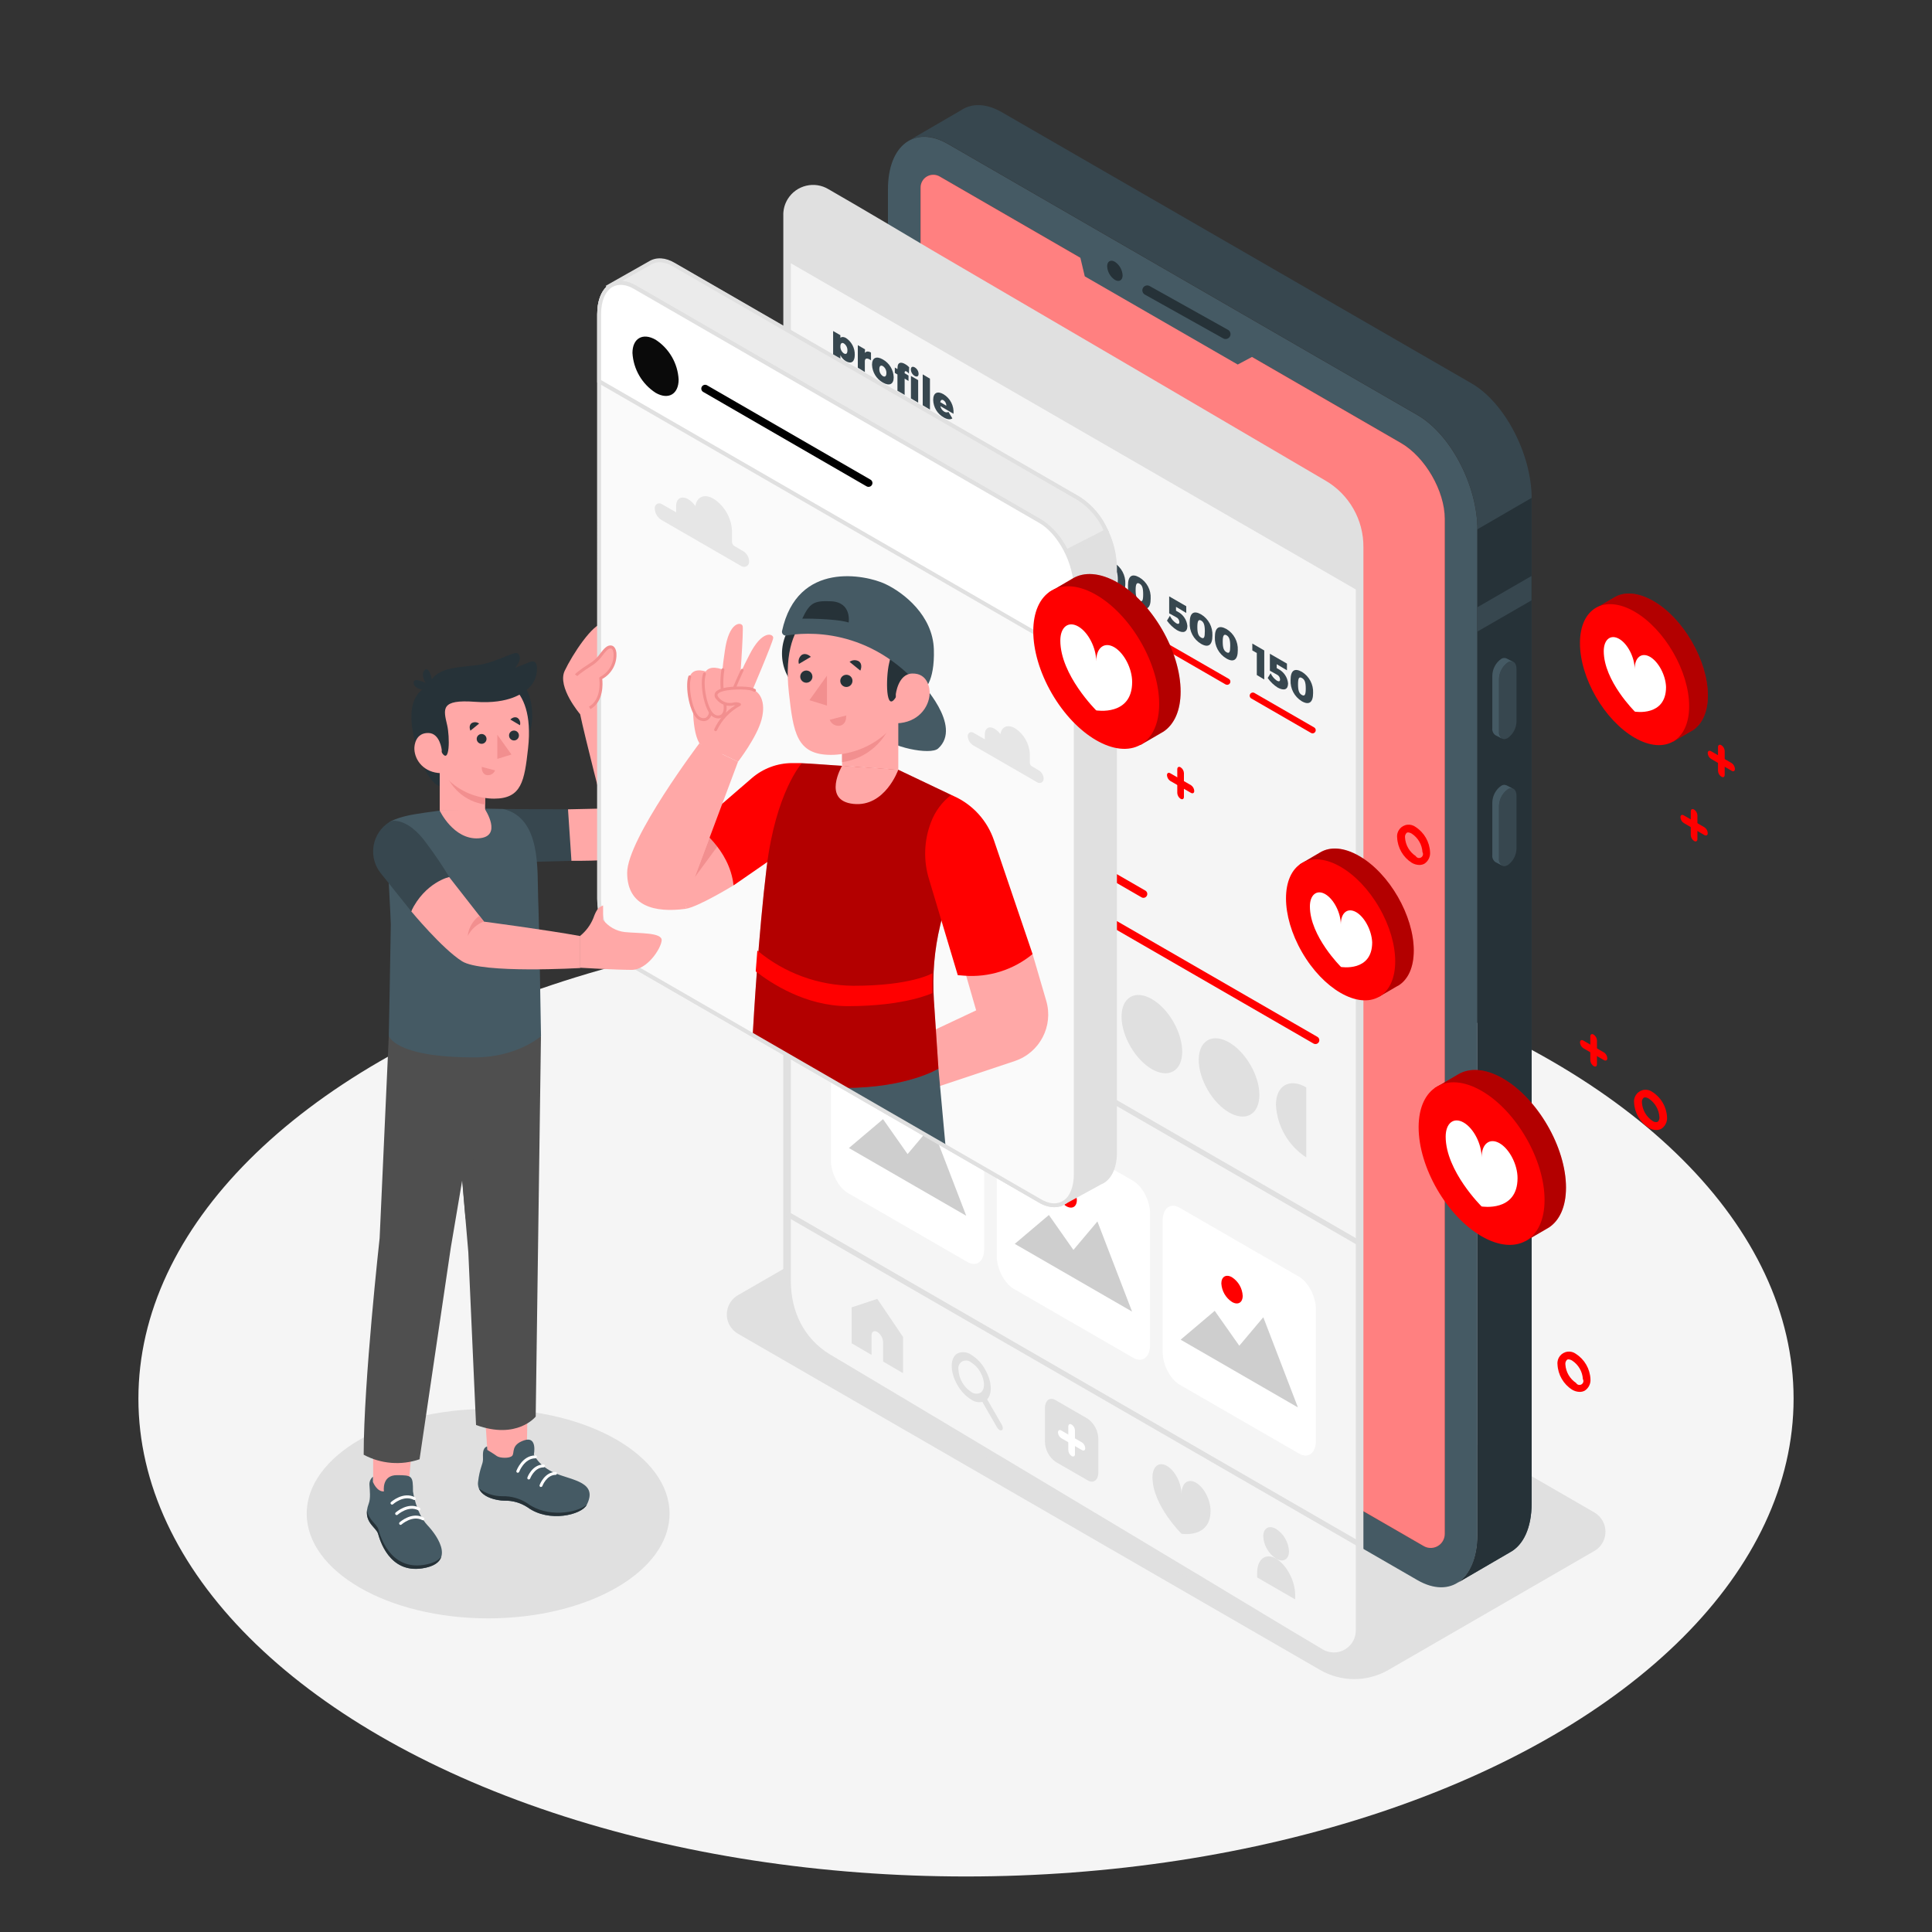 <?xml version="1.0" encoding="UTF-8"?>
<svg id="Camada_1" data-name="Camada 1" xmlns="http://www.w3.org/2000/svg" viewBox="0 0 500 500">
  <rect x="0" y="0" width="500" height="500" fill="#333333" stroke="none"/>
  <defs>
    <style>
      .cls-1, .cls-2 {
        fill: #fff;
      }

      .cls-3 {
        fill: #fafafa;
      }

      .cls-4 {
        fill: #37474f;
      }

      .cls-5 {
        fill: #f5f5f5;
      }

      .cls-6 {
        fill: #455a64;
      }

      .cls-7 {
        fill: #f28f8f;
      }

      .cls-8 {
        fill: #0a0a0a;
      }

      .cls-9 {
        fill: #e0e0e0;
      }

      .cls-2 {
        opacity: .5;
      }

      .cls-2, .cls-10 {
        isolation: isolate;
      }

      .cls-11 {
        fill: #e6e6e6;
      }

      .cls-10 {
        opacity: .3;
      }

      .cls-12 {
        fill: #ebebeb;
      }

      .cls-13 {
        fill: #4f4f4f;
      }

      .cls-14 {
        fill: #cecece;
      }

      .cls-15 {
        fill: red;
      }

      .cls-16 {
        fill: #263238;
      }

      .cls-17 {
        fill: #ffa8a7;
      }
    </style>
  </defs>
  <g id="freepik--Floor--inject-14">
    <ellipse class="cls-5" cx="250" cy="361.97" rx="214.18" ry="123.66"/>
  </g>
  <g id="freepik--Shadows--inject-14">
    <path class="cls-9" d="m412.6,391.41l-150.6-86.97c-5.47-3.16-12.21-3.16-17.68,0l-53.32,30.74c-2.76,1.58-3.72,5.1-2.14,7.86.51.89,1.25,1.63,2.14,2.14l150.64,87c5.47,3.16,12.21,3.16,17.68,0l53.28-30.78c2.76-1.58,3.71-5.1,2.13-7.86-.51-.88-1.24-1.62-2.13-2.13Z"/>
    <ellipse class="cls-9" cx="126.33" cy="391.73" rx="46.95" ry="27.1"/>
  </g>
  <g id="freepik--Device--inject-14">
    <path class="cls-6" d="m366.82,408.93l-121.5-70.15c-8.57-4.94-15.52-18.22-15.52-29.65V49c0-11.43,6.95-16.68,15.52-11.73l121.5,70.15c8.58,4.95,15.53,18.22,15.53,29.65v260.13c0,11.43-6.95,16.68-15.53,11.73Z"/>
    <path class="cls-4" d="m380.82,99.21l-121.51-70.15c-3.66-2.11-7-2.36-9.68-1.06h0c-.33.16-.64.34-.94.55l-13.61,7.91c2.73-1.63,6.32-1.51,10.25.76l121.5,70.15c8.58,4.95,15.53,18.22,15.53,29.65v260.18c0,6-2,10.36-5,12.35l13.43-7.82h0c3.42-1.83,5.6-6.29,5.6-12.69V128.87c-.05-11.43-7-24.71-15.57-29.66Z"/>
    <path class="cls-16" d="m382.35,137v260.2c0,6-2,10.36-5,12.35l13.43-7.82h0c3.42-1.83,5.6-6.29,5.6-12.69V128.85l-14,8.12-.03.03Z"/>
    <polygon class="cls-4" points="396.34 149.07 382.35 157.15 382.35 163.45 396.34 155.38 396.34 149.07"/>
    <path class="cls-4" d="m390.21,191h0c-1.25.73-2.27,0-2.27-1.71v-13.53c.03-1.72.87-3.33,2.27-4.33h0c1.25-.72,2.26,0,2.26,1.71v13.57c-.04,1.71-.87,3.3-2.26,4.29Z"/>
    <path class="cls-6" d="m387.94,189.33v-13.57c.03-1.72.87-3.33,2.27-4.33.42-.29.96-.34,1.43-.13h0l-1.69-.87h0c-.47-.23-1.04-.19-1.47.11-1.4,1-2.24,2.61-2.27,4.33v13.57c-.08.7.21,1.38.77,1.81h0l1.78.93h0c-.59-.42-.9-1.13-.82-1.85Z"/>
    <path class="cls-4" d="m390.21,223.89h0c-1.25.72-2.27,0-2.27-1.71v-13.57c.03-1.72.87-3.33,2.27-4.33h0c1.25-.72,2.26,0,2.26,1.71v13.57c-.02,1.72-.86,3.33-2.26,4.33Z"/>
    <path class="cls-6" d="m387.94,222.18v-13.57c.03-1.72.87-3.33,2.27-4.33.42-.29.96-.34,1.43-.13h0l-1.69-.88h0c-.47-.24-1.04-.2-1.47.11-1.4,1-2.24,2.61-2.27,4.33v13.57c-.08.7.21,1.38.77,1.81h0l1.78.93h0c-.58-.42-.9-1.12-.82-1.84Z"/>
    <path class="cls-15" d="m362.6,114.68l-119.41-69c-1.57-.91-3.59-.38-4.5,1.2-.29.5-.44,1.07-.44,1.65v260.6c0,8.7,6.16,19.37,13.7,23.72l116.51,67.27c1.74,1,3.96.4,4.96-1.34.31-.54.48-1.16.48-1.78V134.25c0-7.17-5.09-15.98-11.3-19.57Z"/>
    <path class="cls-2" d="m362.6,114.68l-119.41-69c-1.57-.91-3.59-.38-4.5,1.2-.29.5-.44,1.07-.44,1.65v260.6c0,8.7,6.16,19.37,13.7,23.72l116.51,67.27c1.74,1,3.96.4,4.96-1.34.31-.54.48-1.16.48-1.78V134.25c0-7.17-5.09-15.98-11.3-19.57Z"/>
    <polygon class="cls-6" points="278.89 63.73 280.74 71.52 320.32 94.34 327.16 90.7 278.89 63.73"/>
    <path class="cls-16" d="m290.53,71.26c0,1.29-.91,1.81-2,1.17-1.19-.79-1.93-2.09-2-3.51,0-1.29.91-1.82,2-1.17,1.19.79,1.93,2.09,2,3.51Z"/>
    <path class="cls-16" d="m317.19,87.74c-.22,0-.43-.05-.62-.16l-20.21-11.3c-.63-.3-.9-1.06-.6-1.69.3-.63,1.06-.9,1.69-.6.05.02.1.05.15.08l20.21,11.29c.61.34.83,1.11.49,1.73-.22.4-.65.65-1.11.65Z"/>
  </g>
  <g id="freepik--Screen--inject-14">
    <path class="cls-5" d="m214.27,351.36c26.1,15.57,94,56.1,127.61,76.34,3.12,1.88,7.18.87,9.06-2.26.62-1.03.94-2.2.94-3.4V141.21c0-6.5-3.44-12.52-9.05-15.81L213.66,49.7c-3.14-1.84-7.19-.79-9.03,2.35-.6,1.01-.91,2.17-.91,3.35v277.38c0,7.62,4,14.68,10.55,18.58Z"/>
    <path class="cls-9" d="m213.76,352.22c20.96,12.52,41.91,25.03,62.86,37.54l36.71,22,16.4,9.84,7.27,4.4c2.23,1.34,4.59,3.27,7.23,3.63,4.22.51,8.05-2.49,8.56-6.7.04-.29.05-.58.06-.88V141.61c.06-7.1-3.71-13.69-9.85-17.25-2.95-1.75-5.91-3.47-8.87-5.2l-42.27-24.79-50.21-29.37c-9.05-5.36-18.06-10.77-27.18-16-3.63-2.23-8.37-1.1-10.61,2.52-.79,1.28-1.19,2.77-1.14,4.28v254.2c0,7.33,0,14.67,0,22-.16,8.2,4.02,15.88,11,20.2,1.1.68,2.11-1.05,1-1.72-6.78-4.17-10.05-11.19-10.05-19V56c-.13-1.83.59-3.62,1.94-4.87,2.23-1.9,4.92-1.51,7.24-.15l10,5.86,42.87,25.16,49.06,28.76c8.76,5.13,17.55,10.23,26.29,15.4,5.58,3.28,8.95,9.33,8.81,15.8v279.97c.02,3.14-2.51,5.7-5.64,5.72-1.13,0-2.24-.32-3.18-.95-10.3-6.08-20.52-12.33-30.78-18.48-23.75-14.26-47.51-28.48-71.28-42.67l-25.23-15.05c-.5-.24-1.09-.04-1.34.46-.22.44-.08.98.33,1.26Z"/>
    <path class="cls-9" d="m281.5,383.12l-8.31-4.79c-1.71-1.22-2.73-3.17-2.76-5.27v-8.61c0-2,1.23-3,2.76-2.09l8.31,4.8c1.7,1.22,2.72,3.18,2.75,5.27v8.57c0,2.07-1.25,3-2.75,2.12Z"/>
    <path class="cls-1" d="m277.34,376.82c-.51-.33-.83-.88-.86-1.49v-6.16c0-.55.38-.78.86-.5.51.33.83.88.86,1.49v6.16c0,.55-.38.77-.86.5Z"/>
    <path class="cls-1" d="m280,375.28l-5.34-3.08c-.51-.33-.82-.89-.86-1.49,0-.55.39-.78.86-.5l5.34,3.08c.51.33.83.89.86,1.49.01.55-.38.77-.86.5Z"/>
    <path class="cls-9" d="m251.35,352.61c.98.6,1.79,1.45,2.34,2.46,1.29,2.23,1.29,4.65,0,5.4-.76.35-1.66.26-2.34-.23-1.94-1.28-3.17-3.4-3.3-5.72-.24-1.08.44-2.15,1.52-2.38.63-.14,1.3.04,1.78.47m0-2c-1.03-.75-2.39-.88-3.55-.35-2,1.13-2,4.8,0,8.2.84,1.53,2.07,2.82,3.55,3.75,1.04.75,2.39.89,3.56.36,2-1.14,2-4.81,0-8.21-.84-1.54-2.07-2.83-3.56-3.75Z"/>
    <path class="cls-9" d="m258.66,370.08c-.25-.16-.46-.39-.61-.65l-3.75-6.5c-.34-.58-.34-1.21,0-1.41s.88.12,1.22.71l3.75,6.5c.34.58.34,1.21,0,1.41-.2.08-.43.06-.61-.06Z"/>
    <path class="cls-9" d="m309.53,383.72c-2.08-1.2-3.76.12-3.76,2.95,0-2.83-1.68-6.09-3.76-7.29s-3.75.12-3.75,2.95c0,7.19,7.51,14.6,7.51,14.6,0,0,7.52,1.27,7.52-5.93,0-2.82-1.69-6.08-3.76-7.28Z"/>
    <path class="cls-9" d="m333.59,401.46c0,2.12-1.49,3-3.33,1.92-1.97-1.28-3.21-3.43-3.33-5.77,0-2.12,1.49-3,3.33-1.92,1.97,1.28,3.2,3.43,3.33,5.77Z"/>
    <path class="cls-9" d="m330.26,403.38h0c-2.72-1.57-4.92.1-4.92,3.73v1.12l9.85,5.69v-1.13c0-3.62-2.19-7.79-4.93-9.41Z"/>
    <path class="cls-9" d="m227.05,336.15l-6.64,2.19v9.31l5.15,3v-5.08c0-.95.67-1.34,1.49-.86.88.58,1.44,1.54,1.5,2.59v5.07l5.15,3v-9.37l-6.65-9.85Z"/>
    <path class="cls-1" d="m250.31,326.57l-30.86-17.81c-2.43-1.41-4.4-5.17-4.4-8.4v-34.07c0-3.24,2-4.72,4.4-3.32l30.86,17.82c2.43,1.4,4.39,5.16,4.39,8.4v34.06c0,3.24-1.96,4.75-4.39,3.32Z"/>
    <polygon class="cls-14" points="219.7 297.11 250.06 314.64 241.09 291.31 234.88 298.68 228.53 289.64 219.7 297.11"/>
    <path class="cls-15" d="m230.23,282.56c.11,1.95,1.14,3.73,2.77,4.79,1.53.89,2.77.17,2.77-1.6-.12-1.93-1.15-3.7-2.77-4.75-1.53-.92-2.77-.21-2.77,1.56Z"/>
    <path class="cls-1" d="m293.23,351.37l-30.86-17.81c-2.43-1.41-4.4-5.17-4.4-8.4v-34.07c0-3.24,2-4.72,4.4-3.32l30.86,17.82c2.43,1.4,4.4,5.16,4.4,8.4v34.06c0,3.24-1.97,4.73-4.4,3.32Z"/>
    <polygon class="cls-14" points="262.62 321.91 292.98 339.44 284.01 316.11 277.8 323.48 271.45 314.44 262.62 321.91"/>
    <path class="cls-15" d="m273.15,307.36c.11,1.95,1.14,3.73,2.77,4.79,1.53.89,2.77.17,2.77-1.6-.11-1.95-1.14-3.73-2.77-4.79-1.53-.88-2.77-.17-2.77,1.6Z"/>
    <path class="cls-1" d="m336.16,376.17l-30.87-17.81c-2.42-1.41-4.39-5.17-4.39-8.4v-34.07c0-3.24,2-4.72,4.39-3.32l30.87,17.82c2.42,1.4,4.39,5.16,4.39,8.4v34.06c0,3.24-1.97,4.73-4.39,3.32Z"/>
    <polygon class="cls-14" points="305.55 346.71 335.9 364.24 326.94 340.9 320.73 348.28 314.37 339.24 305.55 346.71"/>
    <path class="cls-15" d="m316.08,332.16c.11,1.95,1.14,3.73,2.77,4.79,1.53.89,2.76.17,2.76-1.6-.1-1.95-1.13-3.73-2.76-4.79-1.53-.89-2.77-.17-2.77,1.6Z"/>
    <path class="cls-9" d="m351.88,400.39c-.12,0-.23-.03-.33-.09l-148.13-85.52c-.32-.19-.44-.6-.25-.92.19-.32.6-.44.92-.25h0l148.13,85.52c.33.19.44.6.25.93,0,0,0,0,0,0-.13.21-.35.33-.59.33Z"/>
    <path class="cls-9" d="m351.88,322.45c-.12,0-.23-.03-.33-.09l-148.13-85.52c-.31-.21-.4-.63-.19-.94.19-.28.56-.39.86-.24l148.13,85.53c.32.17.44.58.26.9,0,0,0,.02-.01.02-.12.21-.35.34-.59.34Z"/>
    <path class="cls-9" d="m342.83,125.4L213.66,49.7c-3.14-1.84-7.19-.79-9.03,2.35-.6,1.01-.91,2.17-.91,3.35v12.18h0l148.12,85.53v-11.9c.01-6.5-3.42-12.51-9.01-15.81Z"/>
    <ellipse class="cls-15" cx="239.94" cy="147.39" rx="20.43" ry="35.39" transform="translate(-41.55 139.72) rotate(-30)"/>
    <ellipse class="cls-9" cx="222.55" cy="223.88" rx="6.41" ry="11.1" transform="translate(-82.12 141.27) rotate(-30)"/>
    <path class="cls-9" d="m249.3,239.62c0,5-3.52,7-7.85,4.54-4.64-3.02-7.55-8.07-7.86-13.6,0-5,3.52-7,7.86-4.53,4.63,3.02,7.55,8.07,7.85,13.59Z"/>
    <path class="cls-9" d="m268.18,250.83c0,5-3.51,7-7.85,4.53-4.63-3.02-7.55-8.07-7.85-13.6,0-5,3.52-7,7.85-4.53,4.64,3.02,7.56,8.07,7.85,13.6Z"/>
    <path class="cls-9" d="m287.07,261.64c0,5-3.51,7-7.85,4.54-4.63-3.03-7.55-8.08-7.85-13.6,0-5,3.52-7,7.85-4.53,4.64,3.02,7.55,8.07,7.85,13.59Z"/>
    <ellipse class="cls-9" cx="298.11" cy="267.63" rx="6.41" ry="11.1" transform="translate(-93.88 184.91) rotate(-30)"/>
    <ellipse class="cls-9" cx="318.08" cy="278.83" rx="6.41" ry="11.1" transform="translate(-96.8 196.4) rotate(-30)"/>
    <path class="cls-15" d="m265,204c-.18,0-.35-.04-.5-.13l-50.05-28.9c-.48-.27-.64-.88-.37-1.36.27-.48.88-.65,1.36-.37,0,0,0,0,0,0l50.05,28.9c.48.28.63.9.35,1.37-.18.3-.5.49-.85.49Z"/>
    <path class="cls-15" d="m295.92,232.36c-.18,0-.35-.05-.5-.14l-81-46.76c-.49-.26-.68-.86-.42-1.35.26-.49.86-.68,1.35-.42.02.01.05.03.07.04l81,46.76c.48.28.64.89.36,1.37,0,0,0,0,0,0-.18.31-.5.5-.86.5Z"/>
    <path class="cls-15" d="m340.44,270.2c-.18,0-.35-.04-.5-.13l-125.52-72.48c-.48-.27-.64-.88-.37-1.36.27-.48.88-.65,1.36-.37,0,0,0,0,0,0l125.52,72.47c.48.27.65.88.38,1.36-.18.32-.51.51-.88.51Z"/>
    <path class="cls-9" d="m338.06,281.41c-4.34-2.5-7.85-.47-7.85,4.53.29,5.53,3.21,10.58,7.85,13.6v-18.13Z"/>
    <path class="cls-15" d="m296.68,164.82c-.15,0-.29-.04-.42-.11l-15.43-8.92c-.39-.23-.53-.73-.3-1.12s.73-.53,1.12-.3l15.44,8.91c.4.23.54.74.31,1.13-.15.26-.42.42-.72.42h0Z"/>
    <path class="cls-4" d="m282.26,149.72v-5.72l-1.16-.67v-1.78l3.09,1.79v7.51l-1.93-1.13Z"/>
    <path class="cls-4" d="m291.23,151.14c0,2.47-1.06,3.22-2.94,2.13-1.94-1.14-3.07-3.27-2.94-5.52,0-2.45,1-3.21,2.94-2.11,1.92,1.15,3.05,3.26,2.94,5.5Zm-3.9-2.25c0,1.61.27,2.36,1,2.77s.95-.06.95-1.66-.27-2.36-.95-2.75-1,.04-1,1.64h0Z"/>
    <path class="cls-4" d="m297.79,154.93c0,2.47-1.05,3.22-2.93,2.14-1.93-1.15-3.06-3.28-2.94-5.53,0-2.45,1-3.21,2.94-2.11,1.93,1.14,3.06,3.26,2.93,5.5Zm-3.89-2.25c0,1.61.27,2.37,1,2.77s.95,0,.95-1.66-.27-2.35-.95-2.74-1,.03-1,1.63Z"/>
    <path class="cls-15" d="m317.56,177.22c-.14,0-.28-.04-.41-.11l-15.44-8.92c-.39-.23-.53-.73-.3-1.12s.73-.53,1.12-.3l15.47,8.91c.4.23.54.74.31,1.13-.15.26-.42.42-.72.42h-.03Z"/>
    <path class="cls-4" d="m304.35,157.05v1l.42.24c1.42.72,2.37,2.12,2.52,3.71,0,1.6-1.05,2-2.68,1.09-1.02-.64-1.9-1.48-2.6-2.47l.76-1.25c.35.78.91,1.44,1.62,1.92.54.31.83.19.82-.34-.02-.53-.34-1-.82-1.22l-1.81-1v-4.39l4.42,2.55v1.74l-2.65-1.58Z"/>
    <path class="cls-4" d="m313.77,164.5c0,2.46-1.06,3.21-2.93,2.13-1.94-1.14-3.07-3.27-2.94-5.52,0-2.45,1-3.21,2.94-2.11,1.92,1.15,3.04,3.27,2.93,5.5Zm-3.9-2.25c0,1.61.27,2.36,1,2.77s.94-.06.94-1.66-.27-2.36-.94-2.75-1,.04-1,1.64Z"/>
    <path class="cls-4" d="m320.34,168.29c0,2.47-1.06,3.22-2.93,2.14-1.96-1.14-3.11-3.27-3-5.53,0-2.45,1-3.21,3-2.11,1.92,1.15,3.04,3.27,2.93,5.5Zm-3.9-2.25c0,1.61.27,2.37,1,2.77s.94-.06.94-1.66-.27-2.35-.94-2.74-1,.03-1,1.59v.04Z"/>
    <path class="cls-15" d="m339.68,189.79c-.15,0-.29-.04-.41-.12l-15.44-8.91c-.39-.23-.53-.73-.3-1.12s.73-.53,1.12-.3l15.44,8.91c.4.23.54.74.31,1.13-.15.26-.42.42-.72.42h0Z"/>
    <path class="cls-4" d="m325.26,174.69v-5.69l-1.16-.67v-1.78l3.09,1.79v7.51l-1.93-1.16Z"/>
    <path class="cls-4" d="m330.41,171.9v1l.42.24c1.42.73,2.37,2.13,2.52,3.72,0,1.59-1,2-2.68,1.09-1.02-.64-1.9-1.49-2.59-2.48l.76-1.24c.35.78.91,1.44,1.61,1.92.54.31.84.19.83-.34-.03-.53-.35-1.01-.83-1.23l-1.81-1v-4.39l4.42,2.55v1.73l-2.65-1.57Z"/>
    <path class="cls-4" d="m339.83,179.35c0,2.46-1.06,3.21-2.93,2.13-1.9-1.16-3.01-3.26-2.9-5.48,0-2.46,1-3.22,2.94-2.12,1.89,1.16,3,3.26,2.89,5.47Zm-3.9-2.25c0,1.6.27,2.36,1,2.76s1-.05,1-1.66-.27-2.35-1-2.74-1,.03-1,1.64Z"/>
    <path class="cls-4" d="m221.21,91.85c0,1.79-.9,2.43-2.29,1.63-.62-.37-1.12-.92-1.43-1.57v2.75l-1.88-1.08v-7.91l1.88,1.08v.68c.33-.29.81-.28,1.38,0,1.5.96,2.39,2.64,2.34,4.42Zm-1.9-1.15c.03-.72-.32-1.41-.91-1.82-.54-.32-.91,0-.91.77-.02.72.32,1.41.91,1.82.6.32.91,0,.91-.77h0Z"/>
    <path class="cls-4" d="m223.82,91.33c.36-.43.9-.48,1.59-.09v2c-1-.69-1.59-.58-1.59.27v2.78l-1.82-1.13v-5.83l1.87,1.08-.05.92Z"/>
    <path class="cls-4" d="m231.29,97.64c0,1.8-1.1,2.35-2.8,1.37-1.68-.94-2.74-2.69-2.81-4.61,0-1.81,1.11-2.35,2.81-1.37,1.67.94,2.74,2.69,2.8,4.61Zm-3.72-2.13c-.03.73.32,1.42.92,1.83.55.31.91,0,.91-.77.03-.72-.31-1.41-.91-1.82-.56-.33-.92-.01-.92.76h0Z"/>
    <path class="cls-4" d="m232.29,95.07c0-1.26.84-1.51,2-.82.37.22.7.48,1,.78l-.07,1.67c-.15-.22-.35-.4-.57-.54-.32-.2-.53-.13-.53.24v.19l1,.6v1.4l-1-.61v4.22l-1.86-1.07v-4.22l-.68-.4v-1.39l.68.4.03-.45Zm3.44.55c0-.65.4-.88,1-.55.6.35.98.98,1,1.67,0,.65-.4.88-1,.56-.6-.35-.98-.98-1-1.68Zm1.89,2.76v5.83l-1.87-1.09v-5.82l1.87,1.08Z"/>
    <path class="cls-4" d="m238.8,104.89v-8l1.87,1.11v8l-1.87-1.11Z"/>
    <path class="cls-4" d="m246.76,107.09l-3.4-2c.12.6.48,1.12,1,1.44.33.22.75.25,1.11.08l1,1.67c-.53.37-1.29.3-2.24-.25-1.64-.92-2.68-2.65-2.72-4.53,0-1.83,1.07-2.4,2.66-1.48,1.76,1.06,2.76,3.02,2.59,5.07Zm-1.85-2.09c.01-.58-.27-1.12-.76-1.43-.43-.25-.73,0-.82.51l1.58.92Z"/>
  </g>
  <g id="freepik--Character--inject-14">
    <polygon class="cls-17" points="125.66 368.46 126.29 377.66 136.31 377.66 136.5 365.68 125.66 368.46"/>
    <path class="cls-17" d="m96.57,375.65v9.31s1,2,5.52,2,3.82-4.33,3.82-4.33l.53-6.23-9.87-.75Z"/>
    <path class="cls-13" d="m140,268.2l-1.36,98.41s-4.79,6.06-15.44,2.18l-2-44.74-4.56-53.27,23.36-2.58Z"/>
    <path class="cls-13" d="m120.51,315.65l3.81-30.19s8.83-4.21,11.22-15.88l-16.51.94-2.36.26,3.84,44.87Z"/>
    <path class="cls-13" d="m100.62,268.08l-2.37,52.34s-4.13,37.16-4.13,56.06c4.45,2.39,9.69,2.82,14.46,1.18l8.09-54.8,6.65-39.27s11.31-3.24,14.2-14.8l-36.9-.71Z"/>
    <path class="cls-4" d="m130.2,209.38l16.77.07c2.16,4.12,2.51,8.95.95,13.33l-12.22.32-5.5-13.72Z"/>
    <path class="cls-6" d="m113.8,209.79s-6.52.82-8.54,1.35c-1.34.29-2.64.72-3.89,1.28-.96.5-1.54,1.5-1.49,2.58.3,5.44,1.24,22.39,1.26,24.24,0,2.2-.52,28.8-.52,28.8,0,0,1.3,5.62,22.17,5.62,11.08,0,17.22-5.5,17.22-5.5,0,0-.46-28.89-.74-35.8s.91-20.69-9.07-23l-7.65-.13-8.75.56Z"/>
    <path class="cls-16" d="m135.58,177.44s2.17,2.22,2.17,8.06-4.84,10.9-4.84,10.9v-18.68l2.67-.28Z"/>
    <path class="cls-16" d="m135.58,179c1.92-1.1,3.17-3.06,3.36-5.26.3-3.73-1.88-2.39-2.64-2.07s-3,1.15-3,1.15c0,0,2.08-2.16.84-3.6-.91-1.07-5.32,2.29-10.89,2.95s-10.92.6-12.49,5.59c0,0-5.39,1.08-4.09,10.52s5.45,15.18,7.14,15.1l21.77-24.38Z"/>
    <rect class="cls-17" x="113.8" y="196.4" width="11.75" height="13.39"/>
    <path class="cls-7" d="m125.55,208.21c-5.16-.71-9.38-4.47-10.68-9.52v-3.91h10.68v13.43Z"/>
    <path class="cls-17" d="m127.6,175.47s11.05.42,9.06,18.22c-.94,8.38-1.63,13-8.79,13s-17.74-5.4-17.06-19.78,16.79-11.44,16.79-11.44Z"/>
    <polygon class="cls-7" points="128.71 190.15 128.71 196.4 132.37 195.27 128.71 190.15"/>
    <path class="cls-16" d="m123.37,191.23c0,.7.57,1.27,1.27,1.27.7,0,1.27-.57,1.27-1.27s-.57-1.27-1.27-1.27-1.27.57-1.27,1.27h0Z"/>
    <path class="cls-16" d="m131.74,190.34c0,.71.56,1.28,1.27,1.29s1.28-.56,1.29-1.27-.56-1.28-1.27-1.29c0,0-.01,0-.02,0-.7,0-1.27.57-1.27,1.27h0Z"/>
    <path class="cls-16" d="m134.56,187.69l-2.48-1.48s.95-1,1.9-.39c.56.44.79,1.19.58,1.87Z"/>
    <path class="cls-16" d="m124,187.26l-2.25,1.83s-.6-1.24.29-1.93c.61-.37,1.39-.33,1.96.1Z"/>
    <path class="cls-7" d="m128.13,199.37s-4.54-1.17-3.43-.92c0,0-.23,1.8,1.28,2.15.91.14,1.8-.37,2.15-1.23Z"/>
    <path class="cls-16" d="m135.58,179s-3.53,3.31-12.58,2.63-8.26,1.83-7.27,6.06c.68,2.92.74,10.67-1.52,6.87h-4.47v-9c0-6.31,5.12-11.43,11.43-11.43h9.26l5.15,4.87Z"/>
    <path class="cls-17" d="m114.32,194.06s-.45-4.28-3.42-4.36c-3.27-.09-3.71,3.05-3.66,4.17.11,2.93,2.49,6.11,6.92,6.23l.16-6.04Z"/>
    <path class="cls-16" d="m110.75,177.72s-2.29-3-.82-4.3,2.15,4,2.15,4l-1.33.3Z"/>
    <path class="cls-16" d="m110.94,178.72s-3.8-.05-3.89-2,4.44.72,4.44.72l-.55,1.28Z"/>
    <path class="cls-17" d="m113.8,209.79s3.54,7.54,10,7.17c6.46-.37,1.68-7.58,1.68-7.58l-11.68.41Z"/>
    <path class="cls-17" d="m116.26,227l9,11.52s15.82,2.08,24.92,3.73v8.27s-25.45,1.51-30.61-1.75-13.12-12.9-13.12-12.9c0,0,1.69-8.3,9.81-8.87Z"/>
    <path class="cls-4" d="m101.22,212.5s4.21-1.22,9.28,5.92c2.06,2.75,3.99,5.6,5.76,8.54,0,0-6.24,1.38-9.85,8.87l-7.86-9.83c-3.11-3.87-2.5-9.54,1.37-12.65.37-.3.77-.57,1.19-.81l.11-.04Z"/>
    <path class="cls-7" d="m125.22,238.48c-1.79.7-3.27,2.02-4.17,3.72.22-2.07,1.31-3.95,3-5.18l1.17,1.46Z"/>
    <path class="cls-17" d="m147,209.45l9.14-.2s-4.74-18.39-6-24.41c0,0-6-7-4-11.23s7.29-12.3,10-12.3,6.06,3.6,4.11,10.46-1.35,9.29-1.35,9.29c0,0,8.83,18.45,10.14,29.77s-6.65,11.95-21.15,11.95l-.89-13.33Z"/>
    <path class="cls-9" d="m288.56,146.81v151.49c0,4.11-1.51,6.87-3.82,7.77h-.06l-9.8,5.37.05-8.73,1.07-159.83,10.35-5.29c1.39,2.88,2.14,6.02,2.21,9.22Z"/>
    <path class="cls-9" d="m274.36,312.32l.06-9.57,1.09-160.17,11.08-5.67.22.47c1.41,2.95,2.18,6.16,2.25,9.43v151.49c0,4.14-1.55,7.22-4.13,8.24h0l-10.57,5.78Zm2.15-169.13l-1.14,167.44,9.15-5c2.23-.87,3.54-3.61,3.54-7.32v-151.5c-.06-2.95-.72-5.85-1.94-8.54l-9.61,4.92Z"/>
    <path class="cls-12" d="m286.36,137.59l-10.36,5.29-110.78-64.45-7.4-4.3,10.18-5.76.29-.17h0c1.63-1,3.77-.92,6.12.44l104.87,60.55c3.14,2.04,5.6,4.96,7.08,8.4Z"/>
    <path class="cls-9" d="m276,143.45l-.23-.13-118.96-69.2,11.27-6.36c1.85-1.12,4.2-1,6.62.43l104.87,60.55c3.22,2.1,5.74,5.11,7.24,8.64l.21.43-11.02,5.64Zm-117.17-69.32l117.17,68.18,9.68-4.94c-1.42-3.17-3.72-5.86-6.63-7.76l-104.85-60.55c-2-1.16-3.94-1.35-5.44-.54l-.46.28-9.47,5.33Z"/>
    <path class="cls-3" d="m269.17,310.82l-104.87-60.55c-5.1-3-9.24-10.85-9.24-17.64V81.31c0-6.8,4.14-9.93,9.24-7l104.87,60.55c5.1,2.94,9.24,10.84,9.24,17.64v151.34c0,6.8-4.14,9.92-9.24,6.98Z"/>
    <path class="cls-9" d="m272.84,312.42c-1.39-.04-2.74-.45-3.92-1.17l-104.87-60.55c-5.23-3-9.49-11.13-9.49-18.07V81.31c0-3.76,1.26-6.64,3.44-7.9,1.84-1.06,4.17-.89,6.55.48l104.87,60.56c5.23,3,9.49,11.12,9.49,18.07v151.32c0,3.75-1.26,6.63-3.45,7.9-.8.45-1.7.69-2.62.68Zm-112.21-238.7c-.75,0-1.48.19-2.13.55-1.86,1.08-2.94,3.65-2.94,7v151.36c0,6.62,4,14.34,9,17.2l104.87,60.55c2.06,1.19,4,1.37,5.54.49,1.87-1.08,3-3.64,3-7v-151.35c0-6.63-4-14.35-9-17.21l-104.92-60.55c-1.03-.64-2.21-1-3.42-1.04Z"/>
    <path class="cls-9" d="m288.46,146.66v151.49c0,4.1-1.51,6.87-3.82,7.77h-.06l-9.81,5.37.06-8.72,1.09-159.87,10.35-5.29c1.39,2.89,2.13,6.05,2.19,9.25Z"/>
    <path class="cls-9" d="m274.26,312.17l.06-9.57,1.09-160.18,11.08-5.66.22.47c1.41,2.95,2.18,6.16,2.25,9.43v151.49c0,4.14-1.55,7.22-4.14,8.24h0l-10.56,5.78Zm2.15-169.17l-1.14,167.44,9.15-5c2.23-.87,3.54-3.61,3.54-7.32v-151.46c-.06-2.95-.72-5.85-1.94-8.54l-9.61,4.88Z"/>
    <path class="cls-12" d="m286.26,137.44l-10.35,5.29-110.79-64.45-7.4-4.3,10.22-5.76.29-.18h0c1.63-1,3.77-.91,6.12.45l104.87,60.51c2.78,1.65,5.35,4.79,7.04,8.44Z"/>
    <path class="cls-9" d="m275.89,143.3l-.23-.14-118.95-69.16,11.29-6.39c1.86-1.12,4.21-1,6.63.43l104.87,60.55c3.21,2.1,5.73,5.11,7.24,8.64l.21.43-11.06,5.64Zm-117.17-69.3l117.2,68.18,9.68-4.95c-1.42-3.17-3.72-5.86-6.63-7.75l-104.87-60.57c-2-1.17-3.94-1.35-5.44-.54l-.46.28-9.48,5.35Z"/>
    <path class="cls-3" d="m278.3,152.36v151.33c0,3.56-1.13,6.11-2.94,7.31l-.6.32c-1.57.75-3.54.59-5.69-.65l-50.69-29.27-23.68-13.67-30.5-17.61c-5.1-3-9.24-10.85-9.24-17.65V81.16c0-3.44,1-5.93,2.76-7.18.29-.22.6-.4.94-.53,1.54-.66,3.46-.47,5.54.73l104.87,60.55c3,1.95,5.38,4.73,6.84,8,1.51,2.99,2.32,6.28,2.39,9.63Z"/>
    <path class="cls-17" d="m179.42,178.64c.05.16-.74,9.83,1.58,13.72l5.51,3.69,4.48-9.81,1.39-6-1-2.41-11.96.81Z"/>
    <path class="cls-17" d="m177.39,235.21c3.24-.45,12.41-6.06,12.41-6.06,0,0,.48-14-7.68-15.82l-4.73,21.88Z"/>
    <polygon class="cls-7" points="185.34 212.24 179.81 227.02 186.17 218.37 185.34 212.24"/>
    <path class="cls-15" d="m207.5,197.49h-2.5c-3.83,0-7.53,1.39-10.43,3.89l-14.37,12.42s8.64,5.78,9.64,15.34l12-8.3,5.66-23.35Z"/>
    <path class="cls-17" d="m250,252.37l2.63,9.11-12.75,6,2.12,14,20.63-6.89c6.46-2.16,10.05-9.04,8.14-15.57l-3.56-12.18-17.21,5.53Z"/>
    <polygon class="cls-6" points="242.87 276.56 244.71 296.69 217.17 280.79 242.87 276.56"/>
    <path class="cls-15" d="m246.17,227.65l-2.83,11.78c-1.53,6.35-2.08,12.89-1.65,19.4l1.18,17.73s-8,5-24.39,5l-23.68-13.68c.26-4.64,1.51-26.07,3.6-43.36,2.35-19.51,9.1-27,9.1-27,1.13,0,10.43.69,10.43.69l14.54,1,13.7,6.52v21.92Z"/>
    <path class="cls-10" d="m246.17,227.65l-2.83,11.78c-1.53,6.35-2.08,12.89-1.65,19.4l1.18,17.73s-8,5-24.39,5l-23.68-13.68c.26-4.64,1.51-26.07,3.6-43.36,2.35-19.51,9.1-27,9.1-27,1.13,0,10.43.69,10.43.69l14.54,1,13.7,6.52v21.92Z"/>
    <path class="cls-9" d="m272.81,312.42c-1.38-.04-2.72-.44-3.89-1.17l-104.87-60.55c-5.23-3-9.49-11.13-9.49-18.07V81.31c0-3.49,1.05-6.18,3-7.59.33-.24.68-.44,1.06-.59,1.73-.74,3.81-.48,6,.77l104.87,60.55c3.07,2.01,5.51,4.86,7,8.22,1.54,3.06,2.37,6.42,2.44,9.84v151.33c0,3.64-1.12,6.38-3.17,7.73l-.63.34c-.72.35-1.52.52-2.32.51Zm-112.17-238.7c-.58,0-1.15.12-1.69.34-.3.12-.58.28-.83.47-1.65,1.21-2.56,3.62-2.56,6.78v151.32c0,6.62,4,14.34,9,17.2l104.87,60.55c1.94,1.13,3.75,1.35,5.23.64l.57-.31c1.69-1.12,2.68-3.63,2.68-6.87v-151.33c-.07-3.27-.87-6.49-2.34-9.41-1.42-3.18-3.72-5.88-6.64-7.78l-104.88-60.55c-1.02-.64-2.2-1.01-3.41-1.05Z"/>
    <path class="cls-6" d="m238.08,176.36s11.2,11.52,4.7,17.36c-2,1.78-12.45-.35-14.92-3.45s-5.83-14-5.83-14l16.05.09Z"/>
    <path class="cls-17" d="m150.14,242.21c1.49-1.21,2.66-2.77,3.39-4.54.95-2.68,1.57-2.92,2.55-3.33v3.71c1.38,1.78,3.42,2.93,5.66,3.17,3.71.37,9.64.06,9.5,2.15s-3.74,7.63-7.76,7.63-13.34-.55-13.34-.55v-8.24Z"/>
    <path class="cls-1" d="m269.17,134.88l-104.87-60.55c-5.1-3-9.24.18-9.24,7v17.33l123.35,71.21v-17.35c0-6.8-4.14-14.7-9.24-17.64Z"/>
    <path class="cls-9" d="m278.91,170.74l-124.35-71.74v-17.69c0-3.76,1.26-6.64,3.44-7.9,1.84-1.06,4.17-.89,6.55.48l104.87,60.56c5.23,3,9.49,11.12,9.49,18.07v18.22Zm-123.35-72.37l122.35,70.63v-16.48c0-6.63-4-14.35-9-17.21l-104.86-60.55c-2.06-1.19-4-1.36-5.55-.49-1.86,1.08-2.94,3.65-2.94,7v17.1Z"/>
    <path class="cls-8" d="m175.63,98.22c0,3.8-2.66,5.34-5.95,3.44-3.53-2.28-5.76-6.11-6-10.31,0-3.79,2.67-5.33,6-3.43,3.51,2.29,5.72,6.11,5.95,10.3Z"/>
    <path d="m224.76,126c-.18,0-.35-.05-.5-.14l-42.26-24.42c-.48-.27-.65-.88-.37-1.36,0,0,0,0,0,0,.28-.48.89-.64,1.37-.36,0,0,0,0,0,0l42.28,24.41c.48.27.65.88.38,1.36-.18.32-.51.51-.88.51h-.02Z"/>
    <path class="cls-11" d="m251.87,189.6l3,1.73v-1.52h0c.11-1.42,1.19-2,2.51-1.21.6.36,1.12.83,1.52,1.4.3-1.94,1.88-2.63,3.78-1.53,2.27,1.47,3.69,3.94,3.84,6.64v2.3c0,.37.19.72.52.9l1.78,1.05c.79.46,1.27,1.31,1.27,2.22,0,.59-.47,1.06-1.06,1.06-.19,0-.37-.05-.53-.14l-16.59-9.58c-.89-.52-1.45-1.48-1.45-2.51,0-.52.42-.94.94-.94.16,0,.32.04.47.13Z"/>
    <path class="cls-11" d="m171.21,130.43l3.78,2.15v-1.33c0-.1,0-.19,0-.29,0-.09,0-.18,0-.27h0c.13-1.77,1.47-2.45,3.11-1.5.74.45,1.38,1.06,1.86,1.78.37-2.4,2.33-3.27,4.7-1.9,2.82,1.83,4.6,4.9,4.78,8.26v2.87c0,.46.24.89.64,1.12l2.22,1.3c.98.57,1.58,1.62,1.58,2.76,0,.73-.58,1.32-1.31,1.33-.24,0-.48-.06-.69-.19l-20.63-11.92c-1.12-.64-1.8-1.83-1.8-3.12-.02-.65.48-1.19,1.13-1.21.22,0,.44.05.63.16Z"/>
    <circle class="cls-16" cx="214.78" cy="169.15" r="12.4"/>
    <path class="cls-17" d="m217.93,198.18s-5.27,9,2.93,9.87,11.62-8.86,11.62-8.86l-14.55-1.01Z"/>
    <polygon class="cls-17" points="217.93 198.18 232.48 199.19 232.48 182.6 217.93 182.6 217.93 198.18"/>
    <path class="cls-7" d="m217.93,197.24c6.39-.88,11.62-5.54,13.22-11.79v-4.84h-13.22v16.63Z"/>
    <path class="cls-17" d="m215.39,156.69s-13.7.52-11.23,22.57c1.16,10.37,2,16.1,10.89,16.1s22-6.68,21.13-24.49-20.79-14.18-20.79-14.18Z"/>
    <polygon class="cls-7" points="214.01 174.87 214.01 182.6 209.48 181.21 214.01 174.87"/>
    <path class="cls-16" d="m220.62,176.2c0,.87-.7,1.58-1.57,1.59-.87,0-1.58-.7-1.59-1.57,0-.87.7-1.58,1.57-1.59,0,0,.01,0,.02,0,.87,0,1.57.7,1.57,1.57h0Z"/>
    <path class="cls-16" d="m210.26,175.1c0,.87-.7,1.58-1.57,1.59-.87,0-1.58-.7-1.59-1.57,0-.87.7-1.58,1.57-1.59,0,0,0,0,0,0,.87,0,1.57.7,1.58,1.57Z"/>
    <path class="cls-16" d="m206.76,171.82l3.08-1.83s-1.18-1.23-2.36-.49c-.7.55-.98,1.47-.72,2.32Z"/>
    <path class="cls-16" d="m219.87,171.29l2.78,2.26s.75-1.53-.35-2.38c-.76-.46-1.72-.42-2.43.12Z"/>
    <path class="cls-7" d="m214.73,186.28s5.62-1.45,4.24-1.13c0,0,.29,2.23-1.58,2.66-1.14.19-2.25-.45-2.66-1.53Z"/>
    <path class="cls-16" d="m205.5,161s4.37,4.09,15.58,3.25,10.23,2.27,9,7.51c-.84,3.62-.92,13.21,1.87,8.51h5.55v-11.07c.02-7.82-6.3-14.18-14.12-14.2-.01,0-.03,0-.04,0h-11.46l-6.38,6Z"/>
    <path class="cls-6" d="m203.45,164.49c4.82-.86,21.69-2.39,35.51,14.15,0,0,3-1.87,2.72-10.6s-7.75-14.65-12.62-16.93-22.7-6.19-26.68,12.24c-.08.55.3,1.05.85,1.13.07.01.15.01.22,0Z"/>
    <path class="cls-17" d="m231.83,179.71s.56-5.3,4.24-5.4c4-.12,4.59,3.78,4.53,5.16-.14,3.64-3.09,7.57-8.57,7.72l-.2-7.48Z"/>
    <path class="cls-16" d="m207.63,160.1s8.4-.09,12,1c0,0,.88-5.24-4.56-5.49-4.38-.19-5.52.39-7.44,4.49Z"/>
    <path class="cls-15" d="m246.17,205.72l.8.37c4.84,2.21,8.55,6.33,10.26,11.37l10,29.45h0c-4.97,4.1-11.34,6.11-17.76,5.59l-1.6-.13-7.41-24.74c-1.52-4.86-1.35-10.09.48-14.84,1.05-2.8,2.86-5.25,5.23-7.07Z"/>
    <path class="cls-17" d="m179.81,227l11.19-29.87-10-4.77s-18.69,24.78-18.69,33.52,7.28,10.38,15.08,9.33l2.42-8.21Z"/>
    <path class="cls-17" d="m191.33,178.5s1.17-15.45.86-16.51-3.53-1.24-4.59,6.39c-.58,3.74-.94,7.51-1.09,11.29l4.82-1.17Z"/>
    <path class="cls-17" d="m194.19,179.87s5.87-13.72,5.92-14.79-2.83-2.22-6.17,4.4c-1.69,3.24-3.2,6.58-4.5,10l4.75.39Z"/>
    <path class="cls-7" d="m194.19,180.25h0l-4.76-.44c-.11-.01-.22-.07-.28-.17-.05-.1-.05-.22,0-.32,0-.08.72-2,2.55-5.95.06-.2.27-.32.47-.26s.32.27.26.47c-.01.04-.03.07-.05.1-1.32,2.81-2.05,4.63-2.35,5.42l4.27.39c.21.03.35.23.31.44-.03.16-.15.29-.31.31h-.11Z"/>
    <path class="cls-17" d="m183.29,174s-3.81-1.7-4.78,1.11.44,9.58,2.39,10.75,3.73-.47,2.67-3.91c-.62-2.6-.72-5.31-.28-7.95Z"/>
    <path class="cls-7" d="m182.12,186.62c-.5-.01-.99-.16-1.41-.43-2.19-1.31-3.53-8.37-2.55-11.2.1-.19.33-.26.51-.16.15.08.23.25.2.41-.94,2.71.48,9.26,2.23,10.31.45.33,1.04.4,1.56.2.51-.32.82-.88.83-1.49.01-.2.19-.35.39-.33,0,0,.02,0,.02,0,.2.02.36.19.34.4,0,0,0,0,0,.01-.03.86-.5,1.65-1.24,2.08-.27.13-.58.2-.88.2Z"/>
    <path class="cls-17" d="m187.09,173.32s-3.81-1.7-4.78,1.1.44,9.59,2.39,10.76,3.73-.47,2.66-3.91c-.62-2.61-.71-5.31-.27-7.95Z"/>
    <path class="cls-7" d="m185.92,185.93c-.5-.01-.99-.16-1.41-.43-2.2-1.31-3.53-8.37-2.55-11.2.06-.19.26-.3.45-.24,0,0,.01,0,.02,0,.19.06.3.27.23.47,0,0,0,0,0,.01-.93,2.71.48,9.26,2.23,10.31.52.39,1.22.42,1.77.07.56-.44.94-1.61.34-3.55-.64-2.66-.73-5.43-.28-8.13.03-.2.21-.33.41-.3,0,0,.01,0,.02,0,.2.04.34.23.31.43-.43,2.59-.34,5.23.26,7.78.61,2,.38,3.59-.6,4.36-.34.27-.77.41-1.2.41Z"/>
    <path class="cls-17" d="m191,197.13s4.87-6.29,6.09-10.9-.42-7.56-3.05-8-10.58-.19-8.32,2.52,4.66.84,5.69,1.57c0,0-8,4-6.81,11.75l6.4,3.06Z"/>
    <path class="cls-7" d="m185.21,189.21s-.09.01-.14,0c-.19-.07-.29-.29-.22-.48,0,0,0,0,0-.01,1.15-2.55,3.04-4.69,5.42-6.16h-.35c-1.68.4-3.44-.22-4.51-1.58-.49-.43-.62-1.14-.32-1.72,1.06-1.84,7.26-1.71,9-1.41.46.08.89.23,1.3.45.2.07.3.29.23.49s-.29.3-.49.23c-.04-.01-.07-.03-.1-.05-.33-.18-.69-.31-1.07-.37-2.29-.39-7.54-.15-8.22,1.05-.05.08-.19.33.25.86.91,1.16,2.42,1.68,3.85,1.31.59-.15,1.22-.08,1.77.19.1.08.16.21.15.34-.01.13-.09.24-.2.3-2.62,1.42-4.73,3.63-6,6.33-.05.15-.2.25-.36.24Z"/>
    <path class="cls-15" d="m241.32,251.87c-.11.07-5.58,3.25-20.45,3.25-9.1-.07-17.89-3.29-24.87-9.12-.15,1.85-.29,3.66-.42,5.39,3.88,3,12.84,9,23.88,9,14.86,0,21.81-3.37,21.81-3.37h0c-.03-1.73-.02-3.44.05-5.15Z"/>
    <path class="cls-17" d="m149.1,174.78s.41-.65,4.32-3.14c2.09-1.32,3.21-4.53,4.81-4.18s1.51,5.91-2.77,8.07c0,0,.88,5.53-2.84,7.68l-3.52-8.43Z"/>
    <path class="cls-7" d="m152.81,183.53l-.37-.65c3.45-2,2.66-7.24,2.65-7.29-.03-.16.05-.33.2-.4,2.29-1.17,3.67-3.59,3.49-6.16-.08-.67-.33-1.14-.63-1.2-.68-.15-1.38.72-2.18,1.74-.64.92-1.44,1.73-2.35,2.39-3.65,2.33-4.19,3-4.21,3l-.62-.41c.07-.12.64-.84,4.43-3.25.84-.62,1.57-1.37,2.16-2.22.92-1.17,1.78-2.27,2.93-2,.64.14,1.08.81,1.21,1.83.23,2.79-1.2,5.46-3.66,6.81.14,1.19.41,5.82-3.05,7.81Z"/>
    <path class="cls-6" d="m96.53,383.56s1,2.56,2.83,2.41c0,0-.64-4.2,3.35-4.2s4.17.19,4.17,4.21c0,0,.77,5.59,3.73,8.73s7.32,9.87-1.33,11.19-11-7.56-11.43-8.94c-.51-1.82-4.21-3.11-2.42-7.84.51-1.34.28-3.3.19-4.77-.08-.83.26-1.65.9-2.18v1.39Z"/>
    <path class="cls-16" d="m109.67,405c-8.89,1.35-11.34-7.77-11.74-9.18s-2.6-2.49-2.94-5c-.41,3.36,2.42,4.55,2.86,6.12.4,1.38,2.78,10.26,11.43,8.94,3.07-.47,4.49-1.61,4.94-3-.75.97-2.17,1.73-4.55,2.12Z"/>
    <path class="cls-1" d="m101.46,389.39c-.11,0-.21-.04-.28-.12-.15-.14-.15-.38,0-.52,0,0,0,0,0,0,.13-.12,3.19-2.84,6.22-1.25.18.09.26.31.17.5,0,0,0,0,0,.01-.1.18-.33.25-.51.15-2.57-1.35-5.34,1.12-5.37,1.15-.06.05-.14.08-.22.09Z"/>
    <path class="cls-1" d="m102.66,392.1c-.11,0-.21-.04-.28-.12-.15-.14-.15-.38,0-.52,0,0,0,0,0,0,.13-.12,3.19-2.84,6.22-1.25.18.09.26.31.17.5,0,0,0,0,0,.01-.1.18-.33.25-.51.15-2.56-1.35-5.34,1.12-5.37,1.15-.06.05-.14.08-.22.09Z"/>
    <path class="cls-1" d="m103.68,394.64c-.11,0-.21-.04-.28-.12-.14-.15-.14-.38,0-.53.13-.12,3.2-2.85,6.23-1.25.18.09.25.31.16.48,0,0,0,.01,0,.02-.09.18-.3.26-.48.17,0,0-.01,0-.02-.01-2.57-1.35-5.35,1.12-5.38,1.14-.06.06-.14.09-.22.1Z"/>
    <path class="cls-6" d="m126.12,375.24s1.68,1,2.44,1.57,3.32.69,4-.06-.4-2.82,3.1-4,2.5,3.68,2.5,3.68c0,0,1.27,3.09,5.68,4.9s11,2.28,8,8.14c-1.31,2.56-9.73,4.69-15.26.66-1.78-1.18-3.87-1.79-6-1.75-2.32,0-7.29-1.14-6.86-4.84s1.28-4.54,1.28-5.88-.23-2.83,1.06-3.33l.06.91Z"/>
    <path class="cls-16" d="m136.51,389.08c-1.91-1.26-4.16-1.91-6.45-1.86-2.2.02-4.35-.68-6.11-2,1,2.36,4.71,3.14,6.63,3.14,2.13-.04,4.22.57,6,1.75,5.52,4,13.95,1.9,15.26-.65-2.77,2.15-10.21,3.36-15.33-.38Z"/>
    <path class="cls-1" d="m134,381.13s-.09,0-.13,0c-.19-.07-.29-.28-.22-.47,0,0,0,0,0,0,.06-.16,1.49-4,4.91-4h0c.21,0,.38.17.38.38h0c0,.2-.17.37-.37.37-2.9,0-4.21,3.5-4.22,3.53-.07.13-.2.21-.35.2Z"/>
    <path class="cls-1" d="m136.84,382.87s-.09,0-.13,0c-.19-.07-.29-.28-.22-.47,0,0,0,0,0,0,0-.13,1.26-3.38,4.16-3.39h0c.2,0,.37.16.38.36,0,0,0,0,0,.01,0,.21-.17.38-.38.38h0c-2.37,0-3.45,2.87-3.46,2.9-.06.14-.2.22-.35.22Z"/>
    <path class="cls-1" d="m140,384.82h-.12c-.19-.07-.3-.28-.23-.48.05-.14,1.27-3.39,4.17-3.4h0c.21.03.35.23.31.44-.03.16-.15.29-.31.31-2.38,0-3.45,2.87-3.46,2.9-.06.14-.2.23-.36.23Z"/>
  </g>
  <g id="freepik--Sparkles--inject-14">
    <path class="cls-15" d="m438.43,217.64c-.51-.33-.83-.88-.86-1.49v-6.15c0-.55.38-.77.86-.49.51.33.83.89.86,1.49v6.16c0,.54-.39.76-.86.48Z"/>
    <path class="cls-15" d="m441.09,216.11l-5.33-3.11c-.51-.33-.83-.89-.86-1.5,0-.55.38-.77.86-.49l5.33,3.08c.51.33.84.88.87,1.49.04.58-.39.8-.87.53Z"/>
    <path class="cls-15" d="m445.48,201c-.51-.33-.83-.89-.86-1.49v-6.16c0-.55.39-.77.86-.5.51.33.84.89.87,1.5v6.16c0,.56-.35.79-.87.49Z"/>
    <path class="cls-15" d="m448.15,199.48l-5.33-3.08c-.51-.33-.83-.88-.86-1.49,0-.55.38-.77.86-.5l5.33,3.08c.51.34.82.9.85,1.51,0,.54-.37.76-.85.48Z"/>
    <path class="cls-15" d="m412.43,275.9c-.51-.34-.82-.89-.86-1.5v-6.16c0-.55.39-.77.86-.49.51.33.83.88.86,1.49v6.16c0,.6-.38.77-.86.5Z"/>
    <path class="cls-15" d="m415.1,274.36l-5.34-3.08c-.51-.34-.82-.89-.86-1.5,0-.55.39-.77.86-.49l5.34,3.08c.51.33.83.88.86,1.49.04.55-.38.77-.86.5Z"/>
    <path class="cls-15" d="m305.54,206.73c-.51-.33-.82-.89-.86-1.49v-6.16c0-.55.39-.78.86-.5.51.33.83.88.86,1.49v6.16c0,.55-.4.77-.86.5Z"/>
    <path class="cls-15" d="m308.21,205.19l-5.34-3.08c-.51-.33-.82-.89-.86-1.49,0-.55.39-.78.86-.5l5.34,3.08c.51.33.83.88.86,1.49,0,.55-.38.77-.86.5Z"/>
    <path class="cls-15" d="m408.85,360.22c-.71-.01-1.4-.21-2-.58-2.24-1.43-3.64-3.86-3.77-6.51-.19-1.65.99-3.13,2.64-3.32.76-.09,1.52.12,2.13.57,2.23,1.44,3.63,3.86,3.76,6.51.1,1.19-.46,2.34-1.46,3-.4.22-.85.33-1.3.33Zm-2.92-8.42c-.12,0-.24.02-.35.08-.35.31-.52.78-.46,1.25.12,1.94,1.15,3.71,2.77,4.78.28.49.89.66,1.38.38s.66-.89.38-1.38h0c-.12-1.94-1.14-3.71-2.76-4.78-.29-.19-.62-.3-.96-.33Z"/>
    <path class="cls-15" d="m428.66,292.45c-.71-.01-1.4-.21-2-.58-2.23-1.43-3.63-3.86-3.76-6.51-.18-1.65,1-3.13,2.65-3.32.75-.08,1.5.12,2.11.57,2.24,1.43,3.64,3.86,3.77,6.51.09,1.19-.46,2.34-1.46,3-.4.22-.85.33-1.31.33Zm-2.92-8.45c-.12,0-.24.02-.35.08-.35.31-.52.78-.46,1.25.12,1.94,1.14,3.71,2.76,4.78.37.29.86.37,1.31.23.35-.31.52-.78.46-1.25-.13-1.94-1.15-3.71-2.77-4.78-.29-.18-.61-.29-.95-.31Z"/>
    <path class="cls-15" d="m367.34,223.85c-.71-.01-1.4-.21-2-.58-2.23-1.43-3.63-3.86-3.76-6.51-.18-1.65,1-3.13,2.65-3.32.75-.08,1.5.12,2.11.57,2.23,1.43,3.63,3.86,3.76,6.51.1,1.19-.46,2.34-1.45,3-.4.22-.85.33-1.31.33Zm-2.92-8.42c-.12,0-.24.03-.34.08-.35.31-.52.78-.46,1.25.12,1.94,1.14,3.71,2.76,4.78.28.49.89.66,1.38.38s.66-.89.38-1.38c-.12-1.94-1.14-3.71-2.76-4.78-.29-.19-.62-.3-.96-.33h0Z"/>
  </g>
  <g id="freepik--Icons--inject-14">
    <path class="cls-15" d="m405.28,307.35c0-10.4-7.3-23-16.3-28.23-4.56-2.63-8.68-2.84-11.64-1.06h0l-6.11,3.59,1.84,3.08c-.26,1.25-.39,2.53-.38,3.81,0,10.39,7.29,23,16.29,28.22,1.37.81,2.84,1.43,4.38,1.84l1.52,2.55,5.29-3.07c.24-.12.46-.25.68-.4h0c2.75-1.8,4.43-5.36,4.43-10.33Z"/>
    <path class="cls-10" d="m405.28,307.35c0-10.4-7.3-23-16.3-28.23-4.56-2.63-8.68-2.84-11.64-1.06h0l-6.11,3.59,1.84,3.08c-.26,1.25-.39,2.53-.38,3.81,0,10.39,7.29,23,16.29,28.22,1.37.81,2.84,1.43,4.38,1.84l1.52,2.55,5.29-3.07c.24-.12.46-.25.68-.4h0c2.75-1.8,4.43-5.36,4.43-10.33Z"/>
    <path class="cls-15" d="m399.73,310.55c0,10.39-7.29,14.6-16.29,9.4s-16.3-17.83-16.3-28.22,7.3-14.6,16.3-9.41,16.29,17.84,16.29,28.23Z"/>
    <path class="cls-1" d="m388.09,295.87c-2.57-1.48-4.65.15-4.65,3.64,0-3.49-2.08-7.52-4.65-9s-4.65.15-4.65,3.65c0,8.9,9.3,18.07,9.3,18.07,0,0,9.3,1.56,9.3-7.34,0-3.5-2.09-7.54-4.65-9.02Z"/>
    <path class="cls-15" d="m305.54,179c0-10.39-7.29-23-16.29-28.22-4.56-2.63-8.68-2.84-11.64-1.07h0l-6.12,3.59,1.84,3.07c-.26,1.26-.38,2.54-.38,3.82,0,10.39,7.3,23,16.3,28.22,1.37.81,2.84,1.43,4.37,1.84l1.53,2.55,5.29-3.07c.23-.12.46-.25.68-.4h0c2.74-1.83,4.42-5.39,4.42-10.33Z"/>
    <path class="cls-10" d="m305.54,179c0-10.39-7.29-23-16.29-28.22-4.56-2.63-8.68-2.84-11.64-1.07h0l-6.12,3.59,1.84,3.07c-.26,1.26-.38,2.54-.38,3.82,0,10.39,7.3,23,16.3,28.22,1.37.81,2.84,1.43,4.37,1.84l1.53,2.55,5.29-3.07c.23-.12.46-.25.68-.4h0c2.74-1.83,4.42-5.39,4.42-10.33Z"/>
    <ellipse class="cls-15" cx="283.7" cy="172.76" rx="13.3" ry="23.04" transform="translate(-48.37 165) rotate(-30)"/>
    <path class="cls-1" d="m288.35,167.49c-2.57-1.48-4.65.15-4.65,3.64,0-3.49-2.08-7.53-4.65-9s-4.64.15-4.64,3.65c0,8.89,9.29,18.07,9.29,18.07,0,0,9.3,1.56,9.3-7.34,0-3.51-2.08-7.51-4.65-9.02Z"/>
    <path class="cls-15" d="m365.88,246c0-9-6.32-20-14.13-24.47-3.95-2.29-7.52-2.47-10.09-.93h0l-5.3,3.11,1.59,2.67c-.22,1.09-.33,2.19-.32,3.3,0,9,6.32,20,14.12,24.47,1.18.7,2.46,1.24,3.79,1.59l1.33,2.22,4.59-2.67c.19-.09.37-.18.54-.29h0c2.43-1.57,3.88-4.66,3.88-9Z"/>
    <path class="cls-10" d="m365.88,246c0-9-6.32-20-14.13-24.47-3.95-2.29-7.52-2.47-10.09-.93h0l-5.3,3.11,1.59,2.67c-.22,1.09-.33,2.19-.32,3.3,0,9,6.32,20,14.12,24.47,1.18.7,2.46,1.24,3.79,1.59l1.33,2.22,4.59-2.67c.19-.09.37-.18.54-.29h0c2.43-1.57,3.88-4.66,3.88-9Z"/>
    <ellipse class="cls-15" cx="346.95" cy="240.64" rx="11.54" ry="19.98" transform="translate(-73.84 205.72) rotate(-30)"/>
    <path class="cls-1" d="m351,236.08c-2.23-1.29-4,.13-4,3.16,0-3-1.81-6.53-4-7.82s-4,.13-4,3.16c0,7.72,8.06,15.67,8.06,15.67,0,0,8.06,1.36,8.06-6.36-.12-3.03-1.92-6.53-4.12-7.81Z"/>
    <path class="cls-15" d="m442,180c0-9-6.33-20-14.13-24.47-4-2.28-7.53-2.47-10.09-.93h0l-5.31,3.11,1.6,2.67c-.22,1.09-.33,2.2-.33,3.31,0,9,6.33,20,14.13,24.47,1.18.7,2.46,1.24,3.79,1.59l1.32,2.21,4.59-2.66c.2-.11.4-.22.59-.34h0c2.34-1.58,3.84-4.66,3.84-8.96Z"/>
    <path class="cls-10" d="m442,180c0-9-6.33-20-14.13-24.47-4-2.28-7.53-2.47-10.09-.93h0l-5.31,3.11,1.6,2.67c-.22,1.09-.33,2.2-.33,3.31,0,9,6.33,20,14.13,24.47,1.18.7,2.46,1.24,3.79,1.59l1.32,2.21,4.59-2.66c.2-.11.4-.22.59-.34h0c2.34-1.58,3.84-4.66,3.84-8.96Z"/>
    <path class="cls-15" d="m437.15,182.76c0,9-6.33,12.66-14.13,8.15s-14.13-15.46-14.13-24.47,6.33-12.66,14.13-8.15,14.13,15.46,14.13,24.47Z"/>
    <path class="cls-1" d="m427.05,170c-2.23-1.28-4,.13-4,3.16,0-3-1.8-6.53-4-7.81s-4,.13-4,3.16c0,7.71,8.06,15.66,8.06,15.66,0,0,8.06,1.36,8.06-6.36-.09-3-1.89-6.49-4.12-7.81Z"/>
  </g>
</svg>